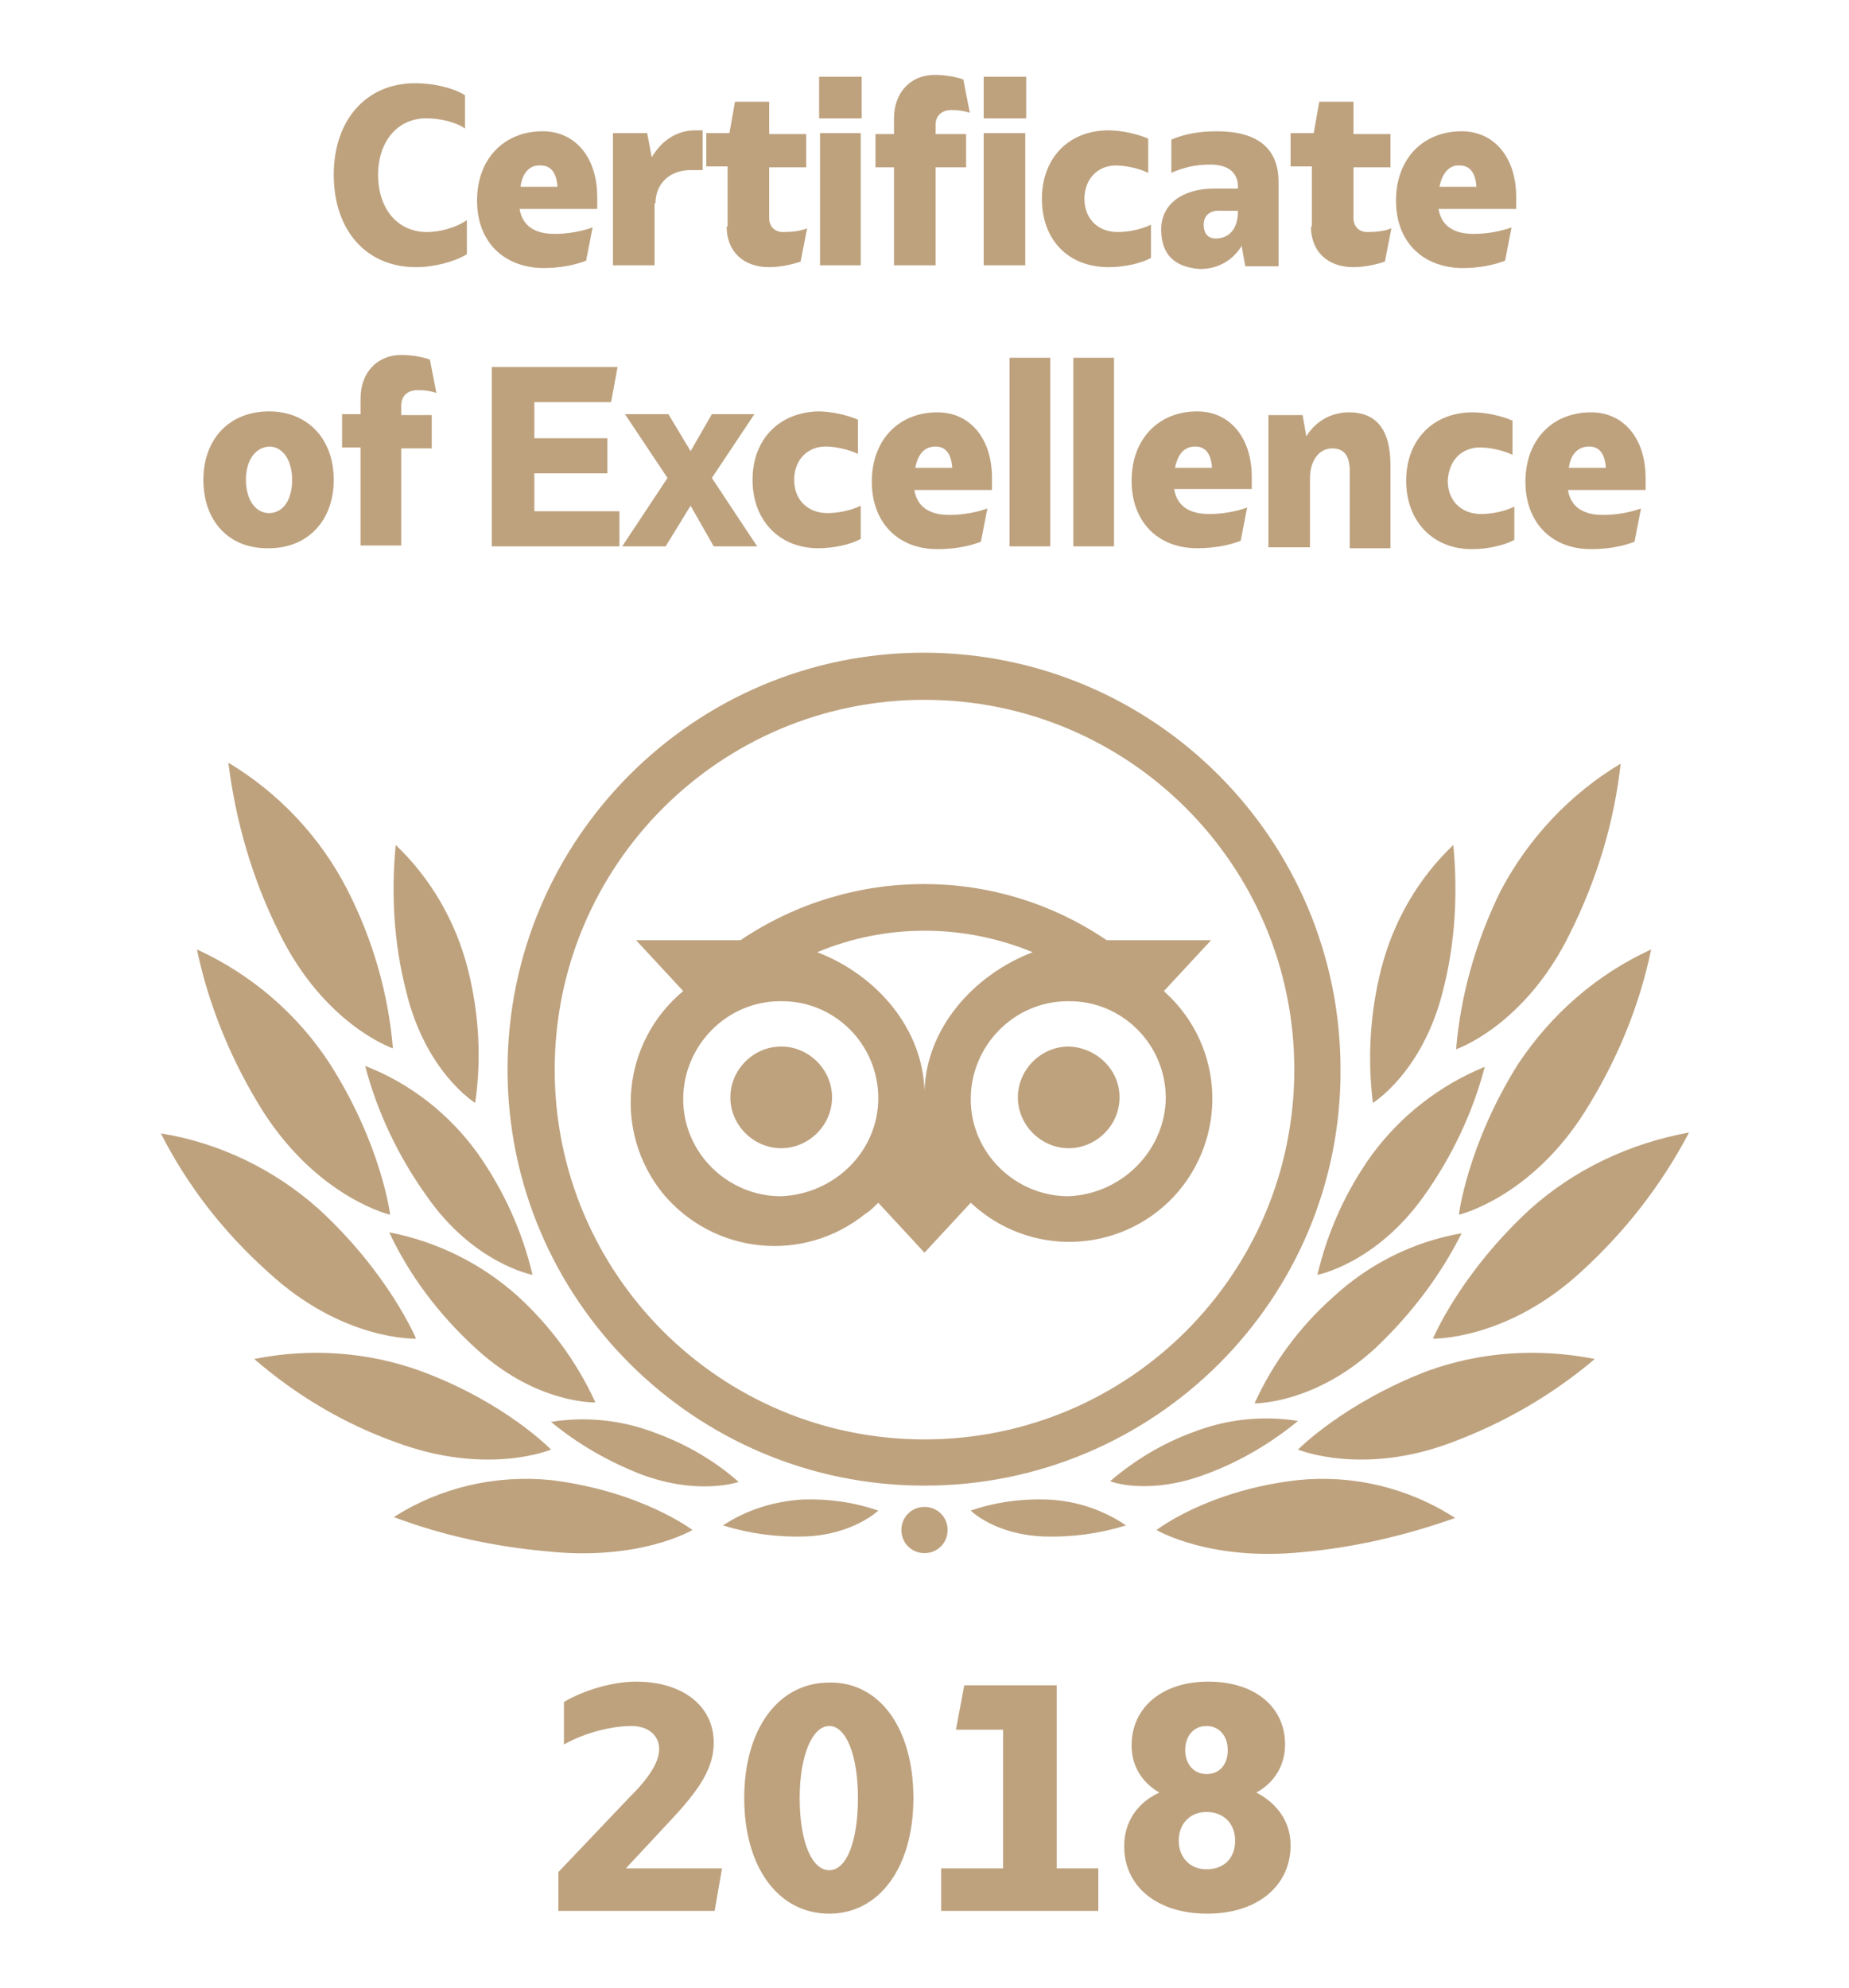 <?xml version="1.0" encoding="utf-8"?>
<!-- Generator: Adobe Illustrator 22.0.1, SVG Export Plug-In . SVG Version: 6.00 Build 0)  -->
<svg version="1.1" id="Layer_1" xmlns="http://www.w3.org/2000/svg" xmlns:xlink="http://www.w3.org/1999/xlink" x="0px" y="0px"
	 viewBox="0 0 200 215" style="enable-background:new 0 0 200 215;" xml:space="preserve">
<style type="text/css">
	.st0{fill:none;}
	.st1{fill:#BEA27E;}
</style>
<rect class="st0" width="200" height="215"/>
<path class="st1" d="M36.1,18.9c0-5.9,3.5-9.9,8.8-9.9c2,0,4.1,0.5,5.4,1.3v3.6c-1-0.7-2.7-1.1-4.2-1.1c-3.1,0-5.2,2.5-5.2,6.1
	c0,3.7,2.1,6.2,5.3,6.2c1.4,0,3.2-0.5,4.3-1.3v3.7c-1.3,0.8-3.5,1.4-5.5,1.4C39.6,28.9,36.1,24.9,36.1,18.9z M51.6,21.7
	c0-4.5,2.9-7.5,7.1-7.5c3.5,0,5.9,2.8,5.9,7.1v1.3h-8.4c0.3,1.8,1.6,2.7,3.8,2.7c1.5,0,3-0.3,4.1-0.7l-0.7,3.6
	c-1.3,0.5-2.9,0.8-4.7,0.8C54.4,28.9,51.6,26.1,51.6,21.7z M56.3,20.2h4c-0.1-1.5-0.7-2.3-1.8-2.3C57.3,17.8,56.5,18.7,56.3,20.2z
	 M70.9,22c0-2.1,1.5-3.6,3.8-3.6H76v-4.3h-0.8c-1.8,0-3.5,0.9-4.7,2.9l-0.5-2.6h-3.7v14.3h4.5V22z M78.6,24.5c0,2.7,1.8,4.4,4.6,4.4
	c1.2,0,2.5-0.3,3.4-0.6l0.7-3.6c-0.7,0.3-1.7,0.4-2.6,0.4c-0.9,0-1.5-0.6-1.5-1.5v-5.5h4v-3.6h-4V11h-3.7l-0.6,3.4h-2.5v3.6h2.3
	V24.5z M93.1,28.7V14.4h-4.4v14.3H93.1z M93.2,8.3h-4.6v4.5h4.6V8.3z M96.8,28.7h4.4V18.1h3.3v-3.6h-3.3v-1c0-1,0.7-1.6,1.7-1.6
	c0.8,0,1.4,0.1,2,0.3l-0.7-3.6c-0.8-0.3-2-0.5-3.1-0.5c-2.6,0-4.4,1.9-4.4,4.7v1.7h-2v3.6h2V28.7z M110.9,14.4h-4.5v14.3h4.5V14.4z
	 M111,8.3h-4.6v4.5h4.6V8.3z M119.9,28.9c1.7,0,3.5-0.4,4.6-1v-3.6c-1,0.5-2.4,0.8-3.6,0.8c-2.1,0-3.6-1.4-3.6-3.6
	c0-2.1,1.4-3.6,3.4-3.6c1,0,2.5,0.3,3.5,0.8v-3.7c-1.1-0.5-2.9-0.9-4.3-0.9c-4.3,0-7.2,3-7.2,7.4C112.7,26,115.6,28.9,119.9,28.9z
	 M125.6,24.8c0-2.7,2.3-4.4,5.7-4.4h2.6v-0.2c0-1.5-1-2.4-3-2.4c-1.5,0-2.9,0.3-4.2,0.9v-3.6c1.4-0.6,3-0.9,4.9-0.9
	c4.5,0,6.7,1.9,6.7,5.5v9.1h-3.6l-0.4-2.2c-0.9,1.5-2.5,2.5-4.5,2.5C127,28.9,125.6,27.5,125.6,24.8z M130.2,24.3
	c0,1,0.5,1.5,1.3,1.5c1.4,0,2.4-1,2.4-2.9v-0.1h-1.8C130.9,22.7,130.2,23.3,130.2,24.3z M141.8,24.5c0,2.7,1.8,4.4,4.6,4.4
	c1.2,0,2.5-0.3,3.4-0.6l0.7-3.6c-0.7,0.3-1.7,0.4-2.6,0.4c-0.9,0-1.5-0.6-1.5-1.5v-5.5h4v-3.6h-4V11h-3.7l-0.6,3.4h-2.5v3.6h2.3
	V24.5z M151,21.7c0-4.5,2.9-7.5,7.1-7.5c3.5,0,5.9,2.8,5.9,7.1v1.3h-8.4c0.3,1.8,1.6,2.7,3.8,2.7c1.5,0,3-0.3,4.1-0.7l-0.7,3.6
	c-1.3,0.5-2.9,0.8-4.7,0.8C153.8,28.9,151,26.1,151,21.7z M155.7,20.2h4c-0.1-1.5-0.7-2.3-1.8-2.3C156.8,17.8,156,18.7,155.7,20.2z
	 M22,51.9c0-4.4,2.8-7.4,7.1-7.4c4.2,0,7,3,7,7.4c0,4.4-2.8,7.4-7,7.4C24.8,59.4,22,56.4,22,51.9z M26.6,51.9c0,2.1,1,3.6,2.5,3.6
	c1.5,0,2.5-1.4,2.5-3.6c0-2.1-1-3.6-2.5-3.6C27.6,48.4,26.6,49.8,26.6,51.9z M45.2,42.2c0.8,0,1.4,0.1,2,0.3l-0.7-3.6
	c-0.8-0.3-2-0.5-3.1-0.5c-2.6,0-4.4,1.9-4.4,4.7v1.7h-2v3.6h2v10.6h4.4V48.5h3.3v-3.6h-3.3v-1C43.4,42.8,44.1,42.2,45.2,42.2z
	 M66.1,43.5l0.7-3.8H53.2v19.4h13.8v-3.8h-9.2v-4.1h7.9v-3.8h-7.9v-3.9H66.1z M72,59.1l2.7-4.4l2.5,4.4h4.7L77,51.7l4.6-6.9H77
	l-2.3,4l-2.4-4h-4.7l4.6,6.9l-4.9,7.4H72z M81.4,51.9c0,4.4,2.9,7.4,7.1,7.4c1.7,0,3.5-0.4,4.6-1v-3.6c-1,0.5-2.4,0.8-3.6,0.8
	c-2.1,0-3.6-1.4-3.6-3.6c0-2.1,1.4-3.6,3.4-3.6c1,0,2.5,0.3,3.5,0.8v-3.7c-1.1-0.5-2.9-0.9-4.3-0.9C84.3,44.6,81.4,47.5,81.4,51.9z
	 M94.3,52.1c0-4.5,2.9-7.5,7.1-7.5c3.5,0,5.9,2.8,5.9,7.1v1.3h-8.4c0.3,1.8,1.6,2.7,3.8,2.7c1.5,0,3-0.3,4.1-0.7l-0.7,3.6
	c-1.3,0.5-2.9,0.8-4.7,0.8C97.1,59.4,94.3,56.5,94.3,52.1z M99,50.6h4c-0.1-1.5-0.7-2.3-1.8-2.3C100,48.3,99.3,49.1,99,50.6z
	 M113.6,38.7h-4.4v20.4h4.4V38.7z M116.1,38.7v20.4h4.4V38.7H116.1z M135.4,52.9H127c0.3,1.8,1.6,2.7,3.8,2.7c1.5,0,3-0.3,4.1-0.7
	l-0.7,3.6c-1.3,0.5-2.9,0.8-4.7,0.8c-4.3,0-7.1-2.9-7.1-7.3c0-4.5,2.9-7.5,7.1-7.5c3.5,0,5.9,2.8,5.9,7.1V52.9z M131.1,50.6
	c-0.1-1.5-0.7-2.3-1.8-2.3c-1.2,0-1.9,0.8-2.2,2.3H131.1z M145.9,44.6c-1.7,0-3.5,0.8-4.6,2.6l-0.4-2.3h-3.7v14.3h4.5v-7.5
	c0-1.9,1-3.2,2.4-3.2c1.3,0,1.9,0.8,1.9,2.5v8.3h4.4v-9C150.4,46.5,148.9,44.6,145.9,44.6z M160.1,48.4c1,0,2.5,0.3,3.5,0.8v-3.7
	c-1.1-0.5-2.9-0.9-4.3-0.9c-4.3,0-7.2,3-7.2,7.4c0,4.4,2.9,7.4,7.1,7.4c1.7,0,3.5-0.4,4.6-1v-3.6c-1,0.5-2.4,0.8-3.6,0.8
	c-2.1,0-3.6-1.4-3.6-3.6C156.7,49.8,158.1,48.4,160.1,48.4z M165,52.1c0-4.5,2.9-7.5,7.1-7.5c3.5,0,5.9,2.8,5.9,7.1v1.3h-8.4
	c0.3,1.8,1.6,2.7,3.8,2.7c1.5,0,3-0.3,4.1-0.7l-0.7,3.6c-1.3,0.5-2.9,0.8-4.7,0.8C167.8,59.4,165,56.5,165,52.1z M169.7,50.6h4
	c-0.1-1.5-0.7-2.3-1.8-2.3C170.7,48.3,169.9,49.1,169.7,50.6z M71.8,197.7c3.3-3.5,5.4-6,5.4-9.2c0-4-3.4-6.6-8.4-6.6
	c-2.5,0-5.6,0.9-7.8,2.2v4.6c2.3-1.3,5.2-2,7.3-2c1.8,0,3,1,3,2.5c0,2-2.3,4.3-3.2,5.2l-7.7,8.1v4.2h16.9l0.8-4.6H67.7L71.8,197.7z
	 M98.8,194.5c0,7.5-3.7,12.5-9.1,12.5c-5.5,0-9.2-5-9.2-12.5s3.7-12.5,9.2-12.5C95.1,181.9,98.8,186.9,98.8,194.5z M92.8,194.5
	c0-4.7-1.3-7.8-3.1-7.8s-3.2,3.1-3.2,7.8c0,4.7,1.3,7.8,3.2,7.8S92.8,199.1,92.8,194.5z M114.3,182.3h-10l-0.9,4.8h5.1v15h-6.7v4.6
	h17v-4.6h-4.5V182.3z M139.6,199.6c0,4.4-3.6,7.4-9,7.4c-5.4,0-9-2.9-9-7.3c0-2.6,1.4-4.7,3.8-5.8c-1.9-1.1-3-2.9-3-5.1
	c0-4.1,3.3-6.9,8.3-6.9c5,0,8.3,2.7,8.3,6.8c0,2.2-1.1,4.1-3.1,5.2C138.2,195.1,139.6,197.1,139.6,199.6z M128.2,189.3
	c0,1.6,1,2.6,2.3,2.6c1.4,0,2.3-1,2.3-2.6c0-1.5-0.9-2.6-2.3-2.6C129.1,186.7,128.2,187.8,128.2,189.3z M133.6,199.1
	c0-1.8-1.2-3.1-3.1-3.1c-1.8,0-3,1.3-3,3.1c0,1.8,1.2,3.1,3,3.1C132.4,202.2,133.6,201,133.6,199.1z M84.5,113.2
	c-3,0-5.5,2.5-5.5,5.5c0,3,2.5,5.5,5.5,5.5c3,0,5.5-2.5,5.5-5.5C90,115.7,87.5,113.2,84.5,113.2z M127,129.4
	c-5.9,6.3-15.7,6.6-22,0.7l-5,5.4l-5-5.4c-0.4,0.4-0.9,0.9-1.4,1.2c-6.7,5.4-16.4,4.4-21.9-2.2c-5.4-6.7-4.4-16.4,2.2-21.9l-5.1-5.5
	h11.3c12-8.1,27.7-8.1,39.6,0h11.3l-5.1,5.5l0,0c0.1,0.1,0.1,0.1,0.2,0.2C132.5,113.3,132.8,123.1,127,129.4z M95,118.8
	C95,118.7,95,118.7,95,118.8c0-5.9-4.8-10.6-10.6-10.5c-5.8,0-10.5,4.8-10.5,10.6c0,5.8,4.8,10.5,10.6,10.5l-0.1,0
	C90.3,129.2,95,124.5,95,118.8z M111.7,103c-7.5-3.1-15.9-3.1-23.3,0c6.5,2.5,11.4,8.3,11.6,15C100.2,111.3,105.2,105.5,111.7,103z
	 M126.1,118.8C126.1,118.7,126.1,118.7,126.1,118.8c0-5.9-4.8-10.6-10.6-10.5c-5.8,0-10.5,4.8-10.5,10.6c0,5.8,4.8,10.5,10.6,10.5
	l-0.1,0C121.3,129.2,126,124.5,126.1,118.8z M115.6,113.2C115.6,113.2,115.6,113.2,115.6,113.2c-3,0-5.5,2.5-5.5,5.5
	c0,3,2.5,5.5,5.5,5.5c3,0,5.5-2.5,5.5-5.5h0C121.1,115.7,118.6,113.3,115.6,113.2z M100,160.7c-24.9,0-45.1-20.2-45.1-45
	c0-24.9,20.2-45.1,45-45.1c0,0,0,0,0,0c24.9,0,45.1,20.2,45.1,45.1C145.1,140.5,124.9,160.7,100,160.7z M100,155.7
	c22.1,0,40-17.9,40-40c0-22.1-17.9-40-40-40s-40,17.9-40,40C60,137.8,77.9,155.7,100,155.7z M74.9,165.5c0,0-5.5-4.2-15.3-5.4
	c-6-0.6-12,0.8-17,4c5.3,2,10.9,3.2,16.5,3.7C69.2,168.9,74.9,165.5,74.9,165.5z M59.6,156.8c0,0-4.9-5.1-14.1-8.5
	c-5.8-2.1-12-2.5-18-1.3c4.5,3.9,9.7,7,15.3,9C52.7,159.7,59.6,156.8,59.6,156.8z M45,144.8c0,0-2.9-7-10.5-14
	c-4.8-4.3-10.8-7.2-17.1-8.2c2.9,5.7,6.8,10.7,11.6,15C37.1,145.1,45,144.8,45,144.8z M42.2,131.4c0,0-0.9-7.5-6.5-16.3
	c-3.5-5.4-8.5-9.7-14.4-12.4c1.3,6.2,3.8,12.2,7.2,17.6C34.5,129.6,42.2,131.4,42.2,131.4z M24.7,82.5c0.8,6.4,2.6,12.6,5.5,18.4
	c4.9,10,12.3,12.5,12.3,12.5c-0.5-6-2.2-11.8-4.9-17.1C34.7,90.6,30.2,85.8,24.7,82.5z M51.3,145.7c6.6,6.2,13.1,6,13.1,6
	c-2-4.4-4.9-8.3-8.4-11.5c-3.9-3.5-8.7-5.9-13.9-6.9C44.3,138,47.5,142.2,51.3,145.7z M79.9,160.3c-2.6-2.3-5.7-4.1-9-5.3
	c-3.6-1.4-7.5-1.8-11.3-1.2c2.9,2.4,6.2,4.3,9.8,5.7C75.6,161.8,79.9,160.3,79.9,160.3z M87.1,166.2c5.2-0.2,7.9-2.8,7.9-2.8
	c-2.6-0.9-5.4-1.3-8.2-1.2c-3.1,0.2-6,1.1-8.6,2.8C81.1,165.9,84.1,166.3,87.1,166.2z M57.6,137.9c-1.1-4.7-3.1-9.1-5.9-13.1
	c-3.1-4.3-7.3-7.6-12.2-9.5c1.3,5,3.6,9.8,6.6,14C51.2,136.7,57.6,137.9,57.6,137.9z M43.9,107.1c2.1,8.9,7.5,12.2,7.5,12.2
	c0.7-4.8,0.4-9.8-0.8-14.5c-1.3-5.1-4-9.8-7.8-13.4C42.3,96.7,42.6,102,43.9,107.1z M140.4,160.1c-9.8,1.1-15.3,5.4-15.3,5.4
	s5.7,3.4,15.7,2.4c5.7-0.5,11.2-1.8,16.6-3.7C152.3,160.9,146.3,159.5,140.4,160.1z M154.4,148.3c-9.1,3.5-14,8.5-14,8.5
	s7,2.9,16.7-0.8c5.6-2.1,10.8-5.1,15.4-9C166.4,145.8,160.2,146.2,154.4,148.3z M165.5,130.8c-7.6,7-10.5,14-10.5,14s8,0.2,16.1-7.3
	c4.7-4.3,8.6-9.3,11.6-15C176.2,123.7,170.3,126.5,165.5,130.8z M171.4,120.3c3.4-5.4,5.9-11.3,7.2-17.6c-5.9,2.7-10.8,7-14.4,12.4
	c-5.5,8.8-6.4,16.3-6.4,16.3S165.5,129.6,171.4,120.3z M157.5,113.5c0,0,7.4-2.5,12.3-12.5c2.9-5.8,4.8-12,5.5-18.4
	c-5.5,3.3-10,8.1-13,13.8C159.7,101.7,158,107.5,157.5,113.5z M158.1,133.4c-5.2,0.9-10,3.3-13.9,6.9c-3.6,3.2-6.5,7.1-8.5,11.5
	c0,0,6.5,0.1,13.1-6C152.6,142.2,155.8,138,158.1,133.4z M130.6,159.4c3.5-1.3,6.9-3.3,9.8-5.7c-3.8-0.6-7.7-0.2-11.3,1.2
	c-3.3,1.2-6.3,3-9,5.3C120.1,160.3,124.4,161.8,130.6,159.4z M121.8,165c-2.5-1.7-5.5-2.7-8.6-2.8c-2.8-0.1-5.6,0.3-8.2,1.2
	c0,0,2.6,2.6,7.9,2.8C115.9,166.3,118.9,165.9,121.8,165z M154,129.4c3-4.2,5.3-9,6.6-14c-4.9,2-9.1,5.3-12.2,9.5
	c-2.8,3.9-4.8,8.3-5.9,13C142.5,137.9,148.8,136.7,154,129.4z M148.5,119.3c0,0,5.4-3.3,7.6-12.2c1.3-5.1,1.6-10.4,1.1-15.7
	c-3.8,3.6-6.5,8.3-7.8,13.4C148.2,109.5,147.9,114.5,148.5,119.3z M102.5,165.5c0-1.4-1.1-2.5-2.5-2.5s-2.5,1.1-2.5,2.5
	c0,1.4,1.1,2.5,2.5,2.5S102.5,166.9,102.5,165.5z"/>
</svg>
